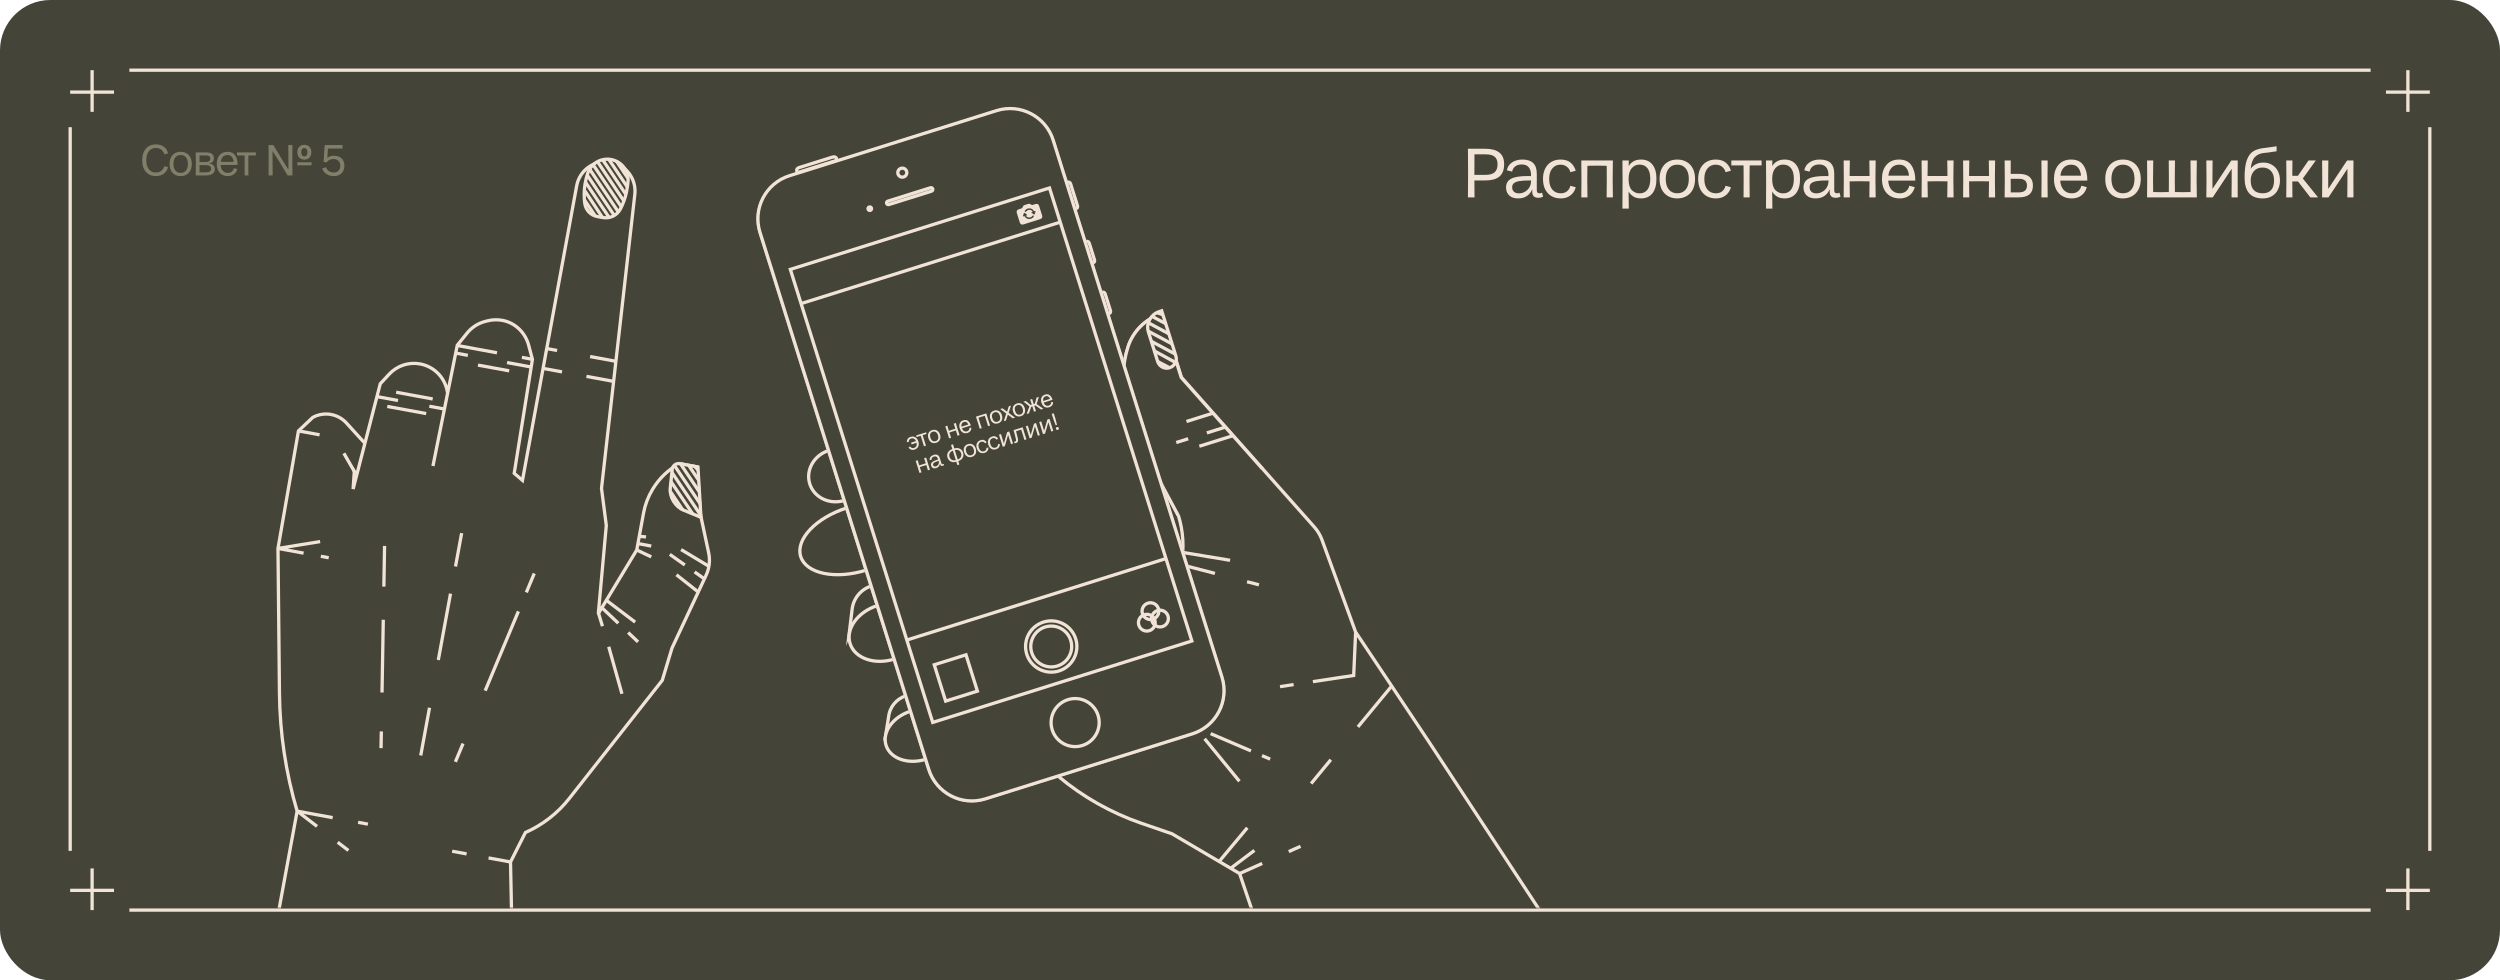 <?xml version="1.0" encoding="UTF-8"?> <svg xmlns="http://www.w3.org/2000/svg" width="1140" height="447" viewBox="0 0 1140 447" fill="none"><rect width="1140" height="447" rx="23" fill="#444438"></rect><path d="M669.443 78.896L669.379 67.824H677.219C680.077 67.824 682.232 68.4 683.683 69.552C685.155 70.683 685.891 72.464 685.891 74.896C685.891 77.435 685.176 79.301 683.747 80.496C682.317 81.691 680.141 82.288 677.219 82.288H672.323L672.387 90H669.379L669.443 78.896ZM677.539 79.728C679.331 79.728 680.664 79.344 681.539 78.576C682.435 77.787 682.883 76.56 682.883 74.896C682.883 73.339 682.445 72.197 681.571 71.472C680.717 70.747 679.373 70.384 677.539 70.384H672.355L672.323 79.728H677.539ZM692.263 90.48C690.514 90.48 689.159 90.032 688.199 89.136C687.239 88.219 686.759 87.003 686.759 85.488C686.759 83.675 687.516 82.352 689.031 81.52C690.567 80.688 693.095 80.272 696.615 80.272H698.151V79.824C698.151 78.245 697.788 77.051 697.063 76.24C696.359 75.408 695.324 74.992 693.959 74.992C692.679 74.992 691.666 75.291 690.919 75.888C690.194 76.464 689.735 77.253 689.543 78.256L687.111 77.648C687.431 76.112 688.22 74.917 689.479 74.064C690.759 73.189 692.338 72.752 694.215 72.752C696.412 72.752 698.055 73.285 699.143 74.352C700.231 75.397 700.775 77.019 700.775 79.216V86.672C700.775 87.163 700.871 87.536 701.063 87.792C701.255 88.027 701.564 88.144 701.991 88.144C702.268 88.144 702.482 88.123 702.631 88.08C702.802 88.016 702.983 87.941 703.175 87.856L703.655 89.648C703.058 90.011 702.322 90.192 701.447 90.192C700.572 90.192 699.89 89.968 699.399 89.52C698.93 89.072 698.695 88.347 698.695 87.344C698.695 87.003 698.716 86.683 698.759 86.384H698.695C698.14 87.664 697.319 88.667 696.231 89.392C695.143 90.117 693.82 90.48 692.263 90.48ZM689.543 85.424C689.543 86.277 689.82 86.949 690.375 87.44C690.93 87.931 691.687 88.176 692.647 88.176C693.586 88.176 694.471 87.941 695.303 87.472C696.156 87.003 696.839 86.352 697.351 85.52C697.884 84.667 698.151 83.696 698.151 82.608V82.288H697.319C695.463 82.288 693.97 82.384 692.839 82.576C691.73 82.768 690.898 83.088 690.343 83.536C689.81 83.984 689.543 84.613 689.543 85.424ZM711.664 90.48C710.043 90.48 708.624 90.117 707.408 89.392C706.192 88.667 705.254 87.643 704.592 86.32C703.931 84.976 703.6 83.408 703.6 81.616C703.6 79.824 703.92 78.267 704.56 76.944C705.222 75.6 706.16 74.565 707.376 73.84C708.592 73.115 710.011 72.752 711.632 72.752C713.616 72.752 715.174 73.253 716.304 74.256C717.435 75.259 718.171 76.464 718.512 77.872L716.08 78.512C715.846 77.509 715.323 76.688 714.512 76.048C713.723 75.408 712.742 75.088 711.568 75.088C710.011 75.088 708.763 75.675 707.824 76.848C706.886 78 706.416 79.589 706.416 81.616C706.416 83.643 706.886 85.243 707.824 86.416C708.784 87.568 710.064 88.144 711.664 88.144C712.859 88.144 713.83 87.835 714.576 87.216C715.344 86.576 715.846 85.744 716.08 84.72L718.512 85.36C718.342 86.213 717.968 87.035 717.392 87.824C716.838 88.592 716.07 89.232 715.088 89.744C714.128 90.235 712.987 90.48 711.664 90.48ZM732.69 81.584L732.658 75.6L728.338 75.536L723.858 75.6L723.794 81.584L723.89 90H721.074L721.138 81.584L721.074 73.168H735.474L735.378 81.584L735.474 90H732.626L732.69 81.584ZM739.889 82.832L739.825 73.168H742.737L742.673 75.664H742.737C743.142 74.896 743.814 74.224 744.753 73.648C745.713 73.051 746.886 72.752 748.273 72.752C750.534 72.752 752.273 73.509 753.489 75.024C754.726 76.539 755.345 78.715 755.345 81.552C755.345 84.411 754.726 86.619 753.489 88.176C752.273 89.712 750.534 90.48 748.273 90.48C746.886 90.48 745.723 90.181 744.785 89.584C743.867 88.965 743.174 88.251 742.705 87.44H742.641L742.737 95.12H739.825L739.889 82.832ZM742.641 81.616C742.641 84.005 743.131 85.701 744.113 86.704C745.115 87.685 746.278 88.176 747.601 88.176C749.179 88.176 750.395 87.611 751.249 86.48C752.102 85.328 752.529 83.685 752.529 81.552C752.529 79.44 752.102 77.829 751.249 76.72C750.395 75.611 749.179 75.056 747.601 75.056C746.193 75.056 745.009 75.611 744.049 76.72C743.11 77.829 742.641 79.461 742.641 81.616ZM764.824 90.48C763.182 90.48 761.752 90.117 760.536 89.392C759.32 88.667 758.382 87.643 757.72 86.32C757.08 84.976 756.76 83.397 756.76 81.584C756.76 79.792 757.08 78.235 757.72 76.912C758.382 75.568 759.32 74.544 760.536 73.84C761.752 73.115 763.182 72.752 764.824 72.752C766.467 72.752 767.896 73.115 769.112 73.84C770.35 74.544 771.299 75.568 771.96 76.912C772.622 78.235 772.952 79.792 772.952 81.584C772.952 83.397 772.622 84.976 771.96 86.32C771.299 87.643 770.35 88.667 769.112 89.392C767.896 90.117 766.467 90.48 764.824 90.48ZM759.576 81.584C759.576 83.653 760.046 85.264 760.984 86.416C761.923 87.568 763.203 88.144 764.824 88.144C766.467 88.144 767.758 87.568 768.696 86.416C769.635 85.264 770.104 83.653 770.104 81.584C770.104 79.536 769.635 77.947 768.696 76.816C767.758 75.664 766.467 75.088 764.824 75.088C763.203 75.088 761.923 75.664 760.984 76.816C760.046 77.968 759.576 79.557 759.576 81.584ZM782.419 90.48C780.798 90.48 779.379 90.117 778.163 89.392C776.947 88.667 776.009 87.643 775.347 86.32C774.686 84.976 774.355 83.408 774.355 81.616C774.355 79.824 774.675 78.267 775.315 76.944C775.977 75.6 776.915 74.565 778.131 73.84C779.347 73.115 780.766 72.752 782.387 72.752C784.371 72.752 785.929 73.253 787.059 74.256C788.19 75.259 788.926 76.464 789.267 77.872L786.835 78.512C786.601 77.509 786.078 76.688 785.267 76.048C784.478 75.408 783.497 75.088 782.323 75.088C780.766 75.088 779.518 75.675 778.579 76.848C777.641 78 777.171 79.589 777.171 81.616C777.171 83.643 777.641 85.243 778.579 86.416C779.539 87.568 780.819 88.144 782.419 88.144C783.614 88.144 784.585 87.835 785.331 87.216C786.099 86.576 786.601 85.744 786.835 84.72L789.267 85.36C789.097 86.213 788.723 87.035 788.147 87.824C787.593 88.592 786.825 89.232 785.843 89.744C784.883 90.235 783.742 90.48 782.419 90.48ZM795.093 81.584L795.061 75.408H789.493V73.168H803.285V75.408H797.845L797.781 81.584L797.845 90H795.061L795.093 81.584ZM805.362 82.832L805.298 73.168H808.21L808.146 75.664H808.21C808.616 74.896 809.288 74.224 810.226 73.648C811.186 73.051 812.36 72.752 813.746 72.752C816.008 72.752 817.746 73.509 818.962 75.024C820.2 76.539 820.818 78.715 820.818 81.552C820.818 84.411 820.2 86.619 818.962 88.176C817.746 89.712 816.008 90.48 813.746 90.48C812.36 90.48 811.197 90.181 810.258 89.584C809.341 88.965 808.648 88.251 808.178 87.44H808.114L808.21 95.12H805.298L805.362 82.832ZM808.114 81.616C808.114 84.005 808.605 85.701 809.586 86.704C810.589 87.685 811.752 88.176 813.074 88.176C814.653 88.176 815.869 87.611 816.722 86.48C817.576 85.328 818.002 83.685 818.002 81.552C818.002 79.44 817.576 77.829 816.722 76.72C815.869 75.611 814.653 75.056 813.074 75.056C811.666 75.056 810.482 75.611 809.522 76.72C808.584 77.829 808.114 79.461 808.114 81.616ZM827.898 90.48C826.149 90.48 824.794 90.032 823.834 89.136C822.874 88.219 822.394 87.003 822.394 85.488C822.394 83.675 823.151 82.352 824.666 81.52C826.202 80.688 828.73 80.272 832.25 80.272H833.786V79.824C833.786 78.245 833.423 77.051 832.698 76.24C831.994 75.408 830.959 74.992 829.594 74.992C828.314 74.992 827.301 75.291 826.554 75.888C825.829 76.464 825.37 77.253 825.178 78.256L822.746 77.648C823.066 76.112 823.855 74.917 825.114 74.064C826.394 73.189 827.973 72.752 829.85 72.752C832.047 72.752 833.69 73.285 834.778 74.352C835.866 75.397 836.41 77.019 836.41 79.216V86.672C836.41 87.163 836.506 87.536 836.698 87.792C836.89 88.027 837.199 88.144 837.626 88.144C837.903 88.144 838.117 88.123 838.266 88.08C838.437 88.016 838.618 87.941 838.81 87.856L839.29 89.648C838.693 90.011 837.957 90.192 837.082 90.192C836.207 90.192 835.525 89.968 835.034 89.52C834.565 89.072 834.33 88.347 834.33 87.344C834.33 87.003 834.351 86.683 834.394 86.384H834.33C833.775 87.664 832.954 88.667 831.866 89.392C830.778 90.117 829.455 90.48 827.898 90.48ZM825.178 85.424C825.178 86.277 825.455 86.949 826.01 87.44C826.565 87.931 827.322 88.176 828.282 88.176C829.221 88.176 830.106 87.941 830.938 87.472C831.791 87.003 832.474 86.352 832.986 85.52C833.519 84.667 833.786 83.696 833.786 82.608V82.288H832.954C831.098 82.288 829.605 82.384 828.474 82.576C827.365 82.768 826.533 83.088 825.978 83.536C825.445 83.984 825.178 84.613 825.178 85.424ZM852.515 82.704L847.971 82.64L843.427 82.704L843.523 90H840.707L840.771 81.584L840.707 73.168H843.523L843.427 80.24L847.971 80.272L852.515 80.24L852.419 73.168H855.299L855.203 81.584L855.299 90H852.419L852.515 82.704ZM866.27 90.48C864.627 90.48 863.187 90.117 861.95 89.392C860.734 88.667 859.795 87.643 859.134 86.32C858.494 84.976 858.174 83.408 858.174 81.616C858.174 78.885 858.867 76.731 860.254 75.152C861.641 73.552 863.561 72.752 866.014 72.752C868.638 72.752 870.526 73.669 871.678 75.504C872.851 77.317 873.417 79.6 873.374 82.352H861.022C861.129 84.144 861.651 85.563 862.59 86.608C863.529 87.632 864.755 88.144 866.27 88.144C867.443 88.144 868.403 87.835 869.15 87.216C869.918 86.576 870.419 85.733 870.654 84.688L873.118 85.328C872.926 86.203 872.542 87.035 871.966 87.824C871.411 88.592 870.643 89.232 869.662 89.744C868.702 90.235 867.571 90.48 866.27 90.48ZM870.494 80.112C870.387 78.597 869.95 77.381 869.182 76.464C868.435 75.547 867.39 75.088 866.046 75.088C864.681 75.088 863.561 75.515 862.686 76.368C861.833 77.2 861.299 78.448 861.086 80.112H870.494ZM888.049 82.704L883.505 82.64L878.961 82.704L879.057 90H876.241L876.305 81.584L876.241 73.168H879.057L878.961 80.24L883.505 80.272L888.049 80.24L887.953 73.168H890.833L890.737 81.584L890.833 90H887.953L888.049 82.704ZM906.988 82.704L902.444 82.64L897.9 82.704L897.996 90H895.18L895.244 81.584L895.18 73.168H897.996L897.9 80.24L902.444 80.272L906.988 80.24L906.892 73.168H909.772L909.676 81.584L909.772 90H906.892L906.988 82.704ZM914.182 81.584L914.118 73.168H916.902L916.87 79.28H920.582C924.87 79.28 927.014 81.061 927.014 84.624C927.014 88.208 924.87 90 920.582 90H914.118L914.182 81.584ZM916.902 87.728H920.582C923.057 87.728 924.294 86.693 924.294 84.624C924.294 82.555 923.057 81.52 920.582 81.52H916.87L916.902 87.728ZM930.95 81.584L930.886 73.168H933.734L933.67 81.584L933.734 90H930.886L930.95 81.584ZM944.712 90.48C943.07 90.48 941.63 90.117 940.392 89.392C939.176 88.667 938.238 87.643 937.576 86.32C936.936 84.976 936.616 83.408 936.616 81.616C936.616 78.885 937.31 76.731 938.696 75.152C940.083 73.552 942.003 72.752 944.456 72.752C947.08 72.752 948.968 73.669 950.12 75.504C951.294 77.317 951.859 79.6 951.816 82.352H939.464C939.571 84.144 940.094 85.563 941.032 86.608C941.971 87.632 943.198 88.144 944.712 88.144C945.886 88.144 946.846 87.835 947.592 87.216C948.36 86.576 948.862 85.733 949.096 84.688L951.56 85.328C951.368 86.203 950.984 87.035 950.408 87.824C949.854 88.592 949.086 89.232 948.104 89.744C947.144 90.235 946.014 90.48 944.712 90.48ZM948.936 80.112C948.83 78.597 948.392 77.381 947.624 76.464C946.878 75.547 945.832 75.088 944.488 75.088C943.123 75.088 942.003 75.515 941.128 76.368C940.275 77.2 939.742 78.448 939.528 80.112H948.936ZM968.058 90.48C966.415 90.48 964.986 90.117 963.77 89.392C962.554 88.667 961.615 87.643 960.954 86.32C960.314 84.976 959.994 83.397 959.994 81.584C959.994 79.792 960.314 78.235 960.954 76.912C961.615 75.568 962.554 74.544 963.77 73.84C964.986 73.115 966.415 72.752 968.058 72.752C969.701 72.752 971.13 73.115 972.346 73.84C973.583 74.544 974.533 75.568 975.194 76.912C975.855 78.235 976.186 79.792 976.186 81.584C976.186 83.397 975.855 84.976 975.194 86.32C974.533 87.643 973.583 88.667 972.346 89.392C971.13 90.117 969.701 90.48 968.058 90.48ZM962.81 81.584C962.81 83.653 963.279 85.264 964.218 86.416C965.157 87.568 966.437 88.144 968.058 88.144C969.701 88.144 970.991 87.568 971.93 86.416C972.869 85.264 973.338 83.653 973.338 81.584C973.338 79.536 972.869 77.947 971.93 76.816C970.991 75.664 969.701 75.088 968.058 75.088C966.437 75.088 965.157 75.664 964.218 76.816C963.279 77.968 962.81 79.557 962.81 81.584ZM979.125 81.584L979.061 73.168H981.877L981.781 81.584L981.845 87.568L985.429 87.632L988.981 87.568L989.013 81.584L988.949 73.168H991.797L991.701 81.584L991.765 87.568L995.349 87.632L998.901 87.568L998.933 81.584L998.869 73.168H1001.75L1001.65 81.584L1001.75 90H979.061L979.125 81.584ZM1006.16 81.584L1006.09 73.168H1008.94L1008.88 80.656V86.064H1008.94L1017.49 73.168H1020.4L1020.37 81.584L1020.4 90H1017.58L1017.65 82.512V77.104H1017.55L1009.01 90H1006.09L1006.16 81.584ZM1031.79 90.48C1026.29 90.48 1023.53 87.323 1023.53 81.008C1023.53 77.595 1023.87 74.949 1024.53 73.072C1025.21 71.173 1026.16 69.84 1027.37 69.072C1028.59 68.283 1030.16 67.771 1032.08 67.536L1033.87 67.312C1035.96 67.056 1037.38 66.853 1038.13 66.704V68.976C1036.21 69.296 1034.84 69.499 1034.03 69.584L1032.43 69.744C1030.66 69.915 1029.26 70.533 1028.24 71.6C1027.21 72.645 1026.57 74.427 1026.32 76.944C1026.94 76.048 1027.74 75.355 1028.72 74.864C1029.72 74.373 1030.85 74.128 1032.11 74.128C1033.54 74.128 1034.82 74.459 1035.95 75.12C1037.1 75.76 1038.01 76.699 1038.67 77.936C1039.33 79.152 1039.66 80.592 1039.66 82.256C1039.66 83.856 1039.34 85.285 1038.7 86.544C1038.08 87.781 1037.18 88.752 1035.98 89.456C1034.81 90.139 1033.41 90.48 1031.79 90.48ZM1026.32 82.256C1026.32 84.197 1026.79 85.669 1027.73 86.672C1028.67 87.653 1030.03 88.144 1031.82 88.144C1033.42 88.144 1034.68 87.664 1035.6 86.704C1036.52 85.723 1036.97 84.24 1036.97 82.256C1036.97 80.379 1036.49 78.939 1035.53 77.936C1034.6 76.912 1033.32 76.4 1031.69 76.4C1030.03 76.4 1028.72 76.955 1027.76 78.064C1026.8 79.173 1026.32 80.571 1026.32 82.256ZM1042.6 81.456L1042.53 73.168H1045.35L1045.29 80.176H1047.85L1052.68 73.168H1056.01L1050.09 81.392L1057.03 90H1053.51L1047.88 82.736H1045.29L1045.35 90H1042.53L1042.6 81.456ZM1058.94 81.584L1058.88 73.168H1061.73L1061.66 80.656V86.064H1061.73L1070.27 73.168H1073.18L1073.15 81.584L1073.18 90H1070.37L1070.43 82.512V77.104H1070.33L1061.79 90H1058.88L1058.94 81.584Z" fill="#F1E4D6"></path><path d="M71.06 80.3C69.793 80.3 68.693 80.007 67.76 79.42C66.827 78.833 66.107 78 65.6 76.92C65.093 75.827 64.84 74.547 64.84 73.08C64.84 71.613 65.093 70.333 65.6 69.24C66.107 68.147 66.827 67.307 67.76 66.72C68.693 66.133 69.793 65.84 71.06 65.84C72.58 65.84 73.82 66.213 74.78 66.96C75.74 67.693 76.367 68.687 76.66 69.94L74.96 70.4C74.733 69.573 74.287 68.88 73.62 68.32C72.967 67.76 72.113 67.48 71.06 67.48C70.18 67.48 69.413 67.707 68.76 68.16C68.107 68.6 67.6 69.247 67.24 70.1C66.893 70.94 66.72 71.933 66.72 73.08C66.72 74.227 66.893 75.22 67.24 76.06C67.6 76.9 68.107 77.547 68.76 78C69.427 78.44 70.2 78.66 71.08 78.66C72.133 78.66 72.987 78.38 73.64 77.82C74.293 77.26 74.733 76.567 74.96 75.74L76.66 76.2C76.313 77.453 75.66 78.453 74.7 79.2C73.753 79.933 72.54 80.3 71.06 80.3ZM82.381 80.3C81.354 80.3 80.461 80.073 79.701 79.62C78.941 79.167 78.354 78.527 77.941 77.7C77.541 76.86 77.341 75.873 77.341 74.74C77.341 73.62 77.541 72.647 77.941 71.82C78.354 70.98 78.941 70.34 79.701 69.9C80.461 69.447 81.354 69.22 82.381 69.22C83.407 69.22 84.301 69.447 85.061 69.9C85.834 70.34 86.427 70.98 86.841 71.82C87.254 72.647 87.461 73.62 87.461 74.74C87.461 75.873 87.254 76.86 86.841 77.7C86.427 78.527 85.834 79.167 85.061 79.62C84.301 80.073 83.407 80.3 82.381 80.3ZM79.101 74.74C79.101 76.033 79.394 77.04 79.981 77.76C80.567 78.48 81.367 78.84 82.381 78.84C83.407 78.84 84.214 78.48 84.801 77.76C85.387 77.04 85.681 76.033 85.681 74.74C85.681 73.46 85.387 72.467 84.801 71.76C84.214 71.04 83.407 70.68 82.381 70.68C81.367 70.68 80.567 71.04 79.981 71.76C79.394 72.48 79.101 73.473 79.101 74.74ZM89.298 74.74L89.258 69.48H93.898C95.111 69.48 96.018 69.7 96.618 70.14C97.231 70.567 97.538 71.267 97.538 72.24C97.538 72.84 97.358 73.34 96.998 73.74C96.638 74.14 96.118 74.407 95.438 74.54V74.6C96.264 74.693 96.891 74.953 97.318 75.38C97.744 75.793 97.958 76.373 97.958 77.12C97.958 78.08 97.598 78.8 96.878 79.28C96.158 79.76 95.151 80 93.858 80H89.258L89.298 74.74ZM90.998 78.58H93.838C94.678 78.58 95.291 78.447 95.678 78.18C96.064 77.9 96.258 77.487 96.258 76.94C96.258 75.847 95.458 75.3 93.858 75.3H90.978L90.998 78.58ZM93.498 73.9C94.364 73.9 94.978 73.773 95.338 73.52C95.698 73.253 95.878 72.86 95.878 72.34C95.878 71.833 95.718 71.467 95.398 71.24C95.078 71 94.544 70.88 93.798 70.88H90.998L90.978 73.9H93.498ZM103.906 80.3C102.88 80.3 101.98 80.073 101.206 79.62C100.446 79.167 99.86 78.527 99.446 77.7C99.046 76.86 98.846 75.88 98.846 74.76C98.846 73.053 99.28 71.707 100.146 70.72C101.013 69.72 102.213 69.22 103.746 69.22C105.386 69.22 106.566 69.793 107.286 70.94C108.02 72.073 108.373 73.5 108.346 75.22H100.626C100.693 76.34 101.02 77.227 101.606 77.88C102.193 78.52 102.96 78.84 103.906 78.84C104.64 78.84 105.24 78.647 105.706 78.26C106.186 77.86 106.5 77.333 106.646 76.68L108.186 77.08C108.066 77.627 107.826 78.147 107.466 78.64C107.12 79.12 106.64 79.52 106.026 79.84C105.426 80.147 104.72 80.3 103.906 80.3ZM106.546 73.82C106.48 72.873 106.206 72.113 105.726 71.54C105.26 70.967 104.606 70.68 103.766 70.68C102.913 70.68 102.213 70.947 101.666 71.48C101.133 72 100.8 72.78 100.666 73.82H106.546ZM111.553 74.74L111.533 70.88H108.053V69.48H116.673V70.88H113.273L113.233 74.74L113.273 80H111.533L111.553 74.74ZM122.502 73.08L122.462 66.14H124.662L128.722 72.9L131.462 77.2H131.522V72.62L131.462 66.14H133.342L133.302 73.06L133.342 80H131.142L127.542 74L124.342 68.94H124.282V73.52L124.342 80H122.462L122.502 73.08ZM138.782 72.78C137.822 72.78 137.048 72.48 136.462 71.88C135.875 71.267 135.582 70.44 135.582 69.4C135.582 68.373 135.875 67.56 136.462 66.96C137.048 66.347 137.822 66.04 138.782 66.04C139.742 66.04 140.515 66.347 141.102 66.96C141.688 67.56 141.982 68.373 141.982 69.4C141.982 70.44 141.688 71.267 141.102 71.88C140.515 72.48 139.742 72.78 138.782 72.78ZM135.602 73.98H142.062V75.38H135.602V73.98ZM137.382 69.4C137.382 70.013 137.502 70.487 137.742 70.82C137.995 71.153 138.342 71.32 138.782 71.32C139.222 71.32 139.568 71.153 139.822 70.82C140.075 70.473 140.202 70 140.202 69.4C140.202 68.8 140.075 68.333 139.822 68C139.568 67.667 139.222 67.5 138.782 67.5C138.342 67.5 137.995 67.667 137.742 68C137.502 68.32 137.382 68.787 137.382 69.4ZM152.189 80.3C151.282 80.3 150.462 80.147 149.729 79.84C148.996 79.52 148.389 79.093 147.909 78.56C147.442 78.027 147.122 77.427 146.949 76.76L148.689 76.28C148.956 77.04 149.389 77.627 149.989 78.04C150.589 78.453 151.316 78.66 152.169 78.66C153.102 78.66 153.836 78.387 154.369 77.84C154.902 77.28 155.169 76.533 155.169 75.6C155.169 74.653 154.902 73.907 154.369 73.36C153.849 72.8 153.082 72.52 152.069 72.52C151.469 72.52 150.889 72.64 150.329 72.88C149.769 73.12 149.309 73.5 148.949 74.02L147.549 73.86L148.069 66.14H156.209V67.74H149.529L149.269 71.98C150.042 71.34 151.042 71.02 152.269 71.02C153.776 71.02 154.949 71.427 155.789 72.24C156.629 73.053 157.049 74.167 157.049 75.58C157.049 76.513 156.849 77.34 156.449 78.06C156.062 78.767 155.502 79.32 154.769 79.72C154.036 80.107 153.176 80.3 152.189 80.3Z" fill="#7F7F6A"></path><path d="M59 32L1081 32" stroke="#F1E4D6" stroke-width="1.5"></path><path d="M59 415L1081 415" stroke="#F1E4D6" stroke-width="1.5"></path><path d="M32 58L32 388" stroke="#F1E4D6" stroke-width="1.5"></path><path d="M1108 58V388" stroke="#F1E4D6" stroke-width="1.5"></path><path d="M32 42L52 42" stroke="#F1E4D6" stroke-width="1.5"></path><path d="M42 32V51" stroke="#F1E4D6" stroke-width="1.5"></path><path d="M32 406H52" stroke="#F1E4D6" stroke-width="1.5"></path><path d="M42 396V415" stroke="#F1E4D6" stroke-width="1.5"></path><path d="M1088 42L1108 42" stroke="#F1E4D6" stroke-width="1.5"></path><path d="M1098 32V51" stroke="#F1E4D6" stroke-width="1.5"></path><path d="M1088 406H1108" stroke="#F1E4D6" stroke-width="1.5"></path><path d="M1098 396V415" stroke="#F1E4D6" stroke-width="1.5"></path><mask id="mask0_632_2069" style="mask-type:alpha" maskUnits="userSpaceOnUse" x="33" y="33" width="1074" height="381"><rect x="33" y="33" width="1074" height="381" fill="#D9D9D9"></rect></mask><g mask="url(#mask0_632_2069)"><path d="M282.095 112.444L286.923 113.333" stroke="#F1E4D6" stroke-width="1.5" stroke-miterlimit="10"></path><path d="M258.656 108.131L274.519 111.05" stroke="#F1E4D6" stroke-width="1.5" stroke-miterlimit="10"></path><path d="M279.26 120.114L285.779 121.313" stroke="#F1E4D6" stroke-width="1.5" stroke-miterlimit="10"></path><path d="M257.198 116.054L266.604 117.785" stroke="#F1E4D6" stroke-width="1.5" stroke-miterlimit="10"></path><path d="M264.855 112.792L280.515 115.674" stroke="#F1E4D6" stroke-width="1.5" stroke-miterlimit="10"></path><path d="M275.785 160.301L281.142 161.287" stroke="#F1E4D6" stroke-width="1.5" stroke-miterlimit="10"></path><path d="M250.113 155.578L263.916 158.118" stroke="#F1E4D6" stroke-width="1.5" stroke-miterlimit="10"></path><path d="M254.102 164.503L270.96 167.605" stroke="#F1E4D6" stroke-width="1.5" stroke-miterlimit="10"></path><path d="M162.673 216.579L161.556 214.951L161.016 223.007L173.394 175.009L177.475 170.615C181.062 166.756 186.371 164.995 191.554 165.949C197.795 167.097 202.699 171.951 203.898 178.179L204.114 179.311L197.422 212.512L208.521 157.431L212.965 151.925C215.098 149.285 218.028 147.396 221.318 146.557L222.284 146.311C224.489 145.747 226.797 145.668 229.038 146.081C229.281 146.126 229.525 146.17 229.766 146.229C235.318 147.524 239.604 151.941 241.073 157.442L242.788 163.88L234.481 215.825L238.248 219.04L262.966 84.71C264.305 77.433 271.298 72.62 278.582 73.96C285.483 75.23 290.245 81.603 289.487 88.577L274.282 222.682L276.474 239.618L272.852 279.549C272.84 279.612 272.93 279.635 272.961 279.584L290.355 250.802L293.464 233.907C294.161 230.119 295.542 226.486 297.544 223.19L297.719 222.899C300.661 218.051 304.853 214.073 309.856 211.394L317.85 212.865L319.383 234.473L323.146 252.058C323.889 255.522 323.478 259.125 321.976 262.326L306.418 295.548L302.001 310.213L259.589 364.094C254.294 370.823 247.428 376.163 239.589 379.635L232.794 393.071L237.389 617.755L94.621 591.484L135.493 369.878C130.333 352.46 127.619 334.414 127.436 316.252L126.759 250.079L136.095 196.492L142.638 190.331C145.172 188.95 148.107 188.477 150.953 189.001C153.666 189.5 156.146 190.876 158 192.92L166.459 202.223" fill="#444438"></path><path d="M162.673 216.579L161.556 214.951L161.016 223.007L173.394 175.009L177.475 170.615C181.062 166.756 186.371 164.995 191.554 165.949C197.795 167.097 202.699 171.951 203.898 178.179L204.114 179.311L197.422 212.512L208.521 157.431L212.965 151.925C215.098 149.285 218.028 147.396 221.318 146.557L222.284 146.311C224.489 145.747 226.797 145.668 229.038 146.081C229.281 146.126 229.525 146.17 229.766 146.229C235.318 147.524 239.604 151.941 241.073 157.442L242.788 163.88L234.481 215.825L238.248 219.04L262.966 84.71C264.305 77.433 271.298 72.62 278.582 73.96C285.483 75.23 290.245 81.603 289.487 88.577L274.282 222.682L276.474 239.618L272.852 279.549C272.84 279.612 272.93 279.635 272.961 279.584L290.355 250.802L293.464 233.907C294.161 230.119 295.542 226.486 297.544 223.19L297.719 222.899C300.661 218.051 304.853 214.073 309.856 211.394L317.85 212.865L319.383 234.473L323.146 252.058C323.889 255.522 323.478 259.125 321.976 262.326L306.418 295.548L302.001 310.213L259.589 364.094C254.294 370.823 247.428 376.163 239.589 379.635L232.794 393.071L237.389 617.755L94.621 591.484L135.493 369.878C130.333 352.46 127.619 334.414 127.436 316.252L126.759 250.079L136.095 196.492L142.638 190.331C145.172 188.95 148.107 188.477 150.953 189.001C153.666 189.5 156.146 190.876 158 192.92L166.459 202.223" stroke="#F1E4D6" stroke-width="1.5" stroke-miterlimit="10"></path><path d="M267.434 171.634L279.7 173.891" stroke="#F1E4D6" stroke-width="1.5" stroke-miterlimit="10"></path><path d="M247.822 168.025L256.289 169.583" stroke="#F1E4D6" stroke-width="1.5" stroke-miterlimit="10"></path><path d="M269.098 162.592L280.856 164.755" stroke="#F1E4D6" stroke-width="1.5" stroke-miterlimit="10"></path><path d="M249.486 158.983L254.036 159.82" stroke="#F1E4D6" stroke-width="1.5" stroke-miterlimit="10"></path><path d="M237.979 162.965L242.793 163.851" stroke="#F1E4D6" stroke-width="1.5" stroke-miterlimit="10"></path><path d="M319.627 235.882L311.615 232.597C307.917 231.076 305.225 226.592 305.639 222.623L306.534 214.007C306.632 213.084 307.166 212.256 307.971 211.786C308.575 211.437 309.289 211.31 309.978 211.437L318.264 212.961L319.627 235.882Z" fill="#444438" stroke="#F1E4D6" stroke-width="1.5" stroke-miterlimit="10"></path><path d="M305.617 223.991L311.352 232.541" stroke="#F1E4D6" stroke-width="1.5" stroke-miterlimit="10"></path><path d="M305.922 219.563L315.836 234.286" stroke="#F1E4D6" stroke-width="1.5" stroke-miterlimit="10"></path><path d="M306.391 215.411L319.577 235.06" stroke="#F1E4D6" stroke-width="1.5" stroke-miterlimit="10"></path><path d="M307.472 212.153L319.265 229.722" stroke="#F1E4D6" stroke-width="1.5" stroke-miterlimit="10"></path><path d="M310.291 211.494L318.974 224.423" stroke="#F1E4D6" stroke-width="1.5" stroke-miterlimit="10"></path><path d="M314.02 212.18L318.627 219.042" stroke="#F1E4D6" stroke-width="1.5" stroke-miterlimit="10"></path><path d="M316.782 212.688L318.353 214.393" stroke="#F1E4D6" stroke-width="1.5" stroke-miterlimit="10"></path><path d="M278.362 72.691C283.206 73.417 286.749 77.733 286.387 82.632C286.27 84.169 286.044 85.823 285.669 87.587C285.027 90.609 284.003 93.165 282.933 95.224C281.394 98.196 278.245 99.83 274.718 99.18L272.297 98.735C269.347 98.192 267.04 95.756 266.638 92.628C266.328 90.243 266.244 87.339 266.746 84.105C267.045 82.205 267.498 80.485 268.019 78.943C269.496 74.63 273.855 72.012 278.355 72.689L278.362 72.691Z" fill="#444438" stroke="#F1E4D6" stroke-width="1.5" stroke-miterlimit="10"></path><path d="M266.483 91.083L271.466 98.517" stroke="#F1E4D6" stroke-width="1.5" stroke-miterlimit="10"></path><path d="M266.46 86.674L274.719 99.173" stroke="#F1E4D6" stroke-width="1.5" stroke-miterlimit="10"></path><path d="M266.94 83.012L277.583 98.895" stroke="#F1E4D6" stroke-width="1.5" stroke-miterlimit="10"></path><path d="M267.657 79.702L279.92 97.996" stroke="#F1E4D6" stroke-width="1.5" stroke-miterlimit="10"></path><path d="M269.013 77.336L281.962 96.669" stroke="#F1E4D6" stroke-width="1.5" stroke-miterlimit="10"></path><path d="M270.48 75.148L283.357 94.368" stroke="#F1E4D6" stroke-width="1.5" stroke-miterlimit="10"></path><path d="M272.461 73.724L284.492 91.68" stroke="#F1E4D6" stroke-width="1.5" stroke-miterlimit="10"></path><path d="M274.797 72.832L285.412 88.674" stroke="#F1E4D6" stroke-width="1.5" stroke-miterlimit="10"></path><path d="M277.529 72.53L286.044 85.241" stroke="#F1E4D6" stroke-width="1.5" stroke-miterlimit="10"></path><path d="M281.044 73.399L286.287 81.219" stroke="#F1E4D6" stroke-width="1.5" stroke-miterlimit="10"></path><path d="M208.501 157.542L226.624 160.876" stroke="#F1E4D6" stroke-width="1.5" stroke-miterlimit="10"></path><path d="M231.207 165.327L242.213 167.352" stroke="#F1E4D6" stroke-width="1.5" stroke-miterlimit="10"></path><path d="M207.859 161.03L213.341 162.039" stroke="#F1E4D6" stroke-width="1.5" stroke-miterlimit="10"></path><path d="M217.953 166.488L232.194 169.108" stroke="#F1E4D6" stroke-width="1.5" stroke-miterlimit="10"></path><path d="M180.647 178.865L197.316 181.933" stroke="#F1E4D6" stroke-width="1.5" stroke-miterlimit="10"></path><path d="M195.784 185.258L202.664 186.524" stroke="#F1E4D6" stroke-width="1.5" stroke-miterlimit="10"></path><path d="M171.809 180.846L181.486 182.626" stroke="#F1E4D6" stroke-width="1.5" stroke-miterlimit="10"></path><path d="M176.594 185.333L194.335 188.597" stroke="#F1E4D6" stroke-width="1.5" stroke-miterlimit="10"></path><path d="M310.574 250.606L323.267 258.237" stroke="#F1E4D6" stroke-width="1.5" stroke-miterlimit="10"></path><path d="M291.504 244.56L294.595 244.841" stroke="#F1E4D6" stroke-width="1.5" stroke-miterlimit="10"></path><path d="M308.46 262.094L318.406 269.96" stroke="#F1E4D6" stroke-width="1.5" stroke-miterlimit="10"></path><path d="M290.355 250.801L296.985 253.939" stroke="#F1E4D6" stroke-width="1.5" stroke-miterlimit="10"></path><path d="M316.74 260.801L321.214 263.966" stroke="#F1E4D6" stroke-width="1.5" stroke-miterlimit="10"></path><path d="M305.438 252.8L312.273 257.636" stroke="#F1E4D6" stroke-width="1.5" stroke-miterlimit="10"></path><path d="M290.894 247.875L296.967 248.993" stroke="#F1E4D6" stroke-width="1.5" stroke-miterlimit="10"></path><path d="M276.498 273.73L289.627 283.684" stroke="#F1E4D6" stroke-width="1.5" stroke-miterlimit="10"></path><path d="M286.442 288.443L290.94 292.691" stroke="#F1E4D6" stroke-width="1.5" stroke-miterlimit="10"></path><path d="M274.45 277.119L281.945 284.196" stroke="#F1E4D6" stroke-width="1.5" stroke-miterlimit="10"></path><path d="M277.582 294.926L283.611 316.377" stroke="#F1E4D6" stroke-width="1.5" stroke-miterlimit="10"></path><path d="M272.885 279.525L274.719 285.546" stroke="#F1E4D6" stroke-width="1.5" stroke-miterlimit="10"></path><path d="M153.987 384.058L158.865 387.801" stroke="#F1E4D6" stroke-width="1.5" stroke-miterlimit="10"></path><path d="M151.69 372.85L135.64 369.897C135.64 369.897 135.589 369.938 135.615 369.957L144.571 376.829" stroke="#F1E4D6" stroke-width="1.5" stroke-miterlimit="10"></path><path d="M167.775 375.81L163.302 374.987" stroke="#F1E4D6" stroke-width="1.5" stroke-miterlimit="10"></path><path d="M212.779 389.38L206.177 388.165" stroke="#F1E4D6" stroke-width="1.5" stroke-miterlimit="10"></path><path d="M232.795 393.063L222.791 391.222" stroke="#F1E4D6" stroke-width="1.5" stroke-miterlimit="10"></path><path d="M146.302 253.674L149.899 254.336" stroke="#F1E4D6" stroke-width="1.5" stroke-miterlimit="10"></path><path d="M145.984 246.962L127.027 250.034C126.975 250.039 126.975 250.118 127.024 250.127L138.441 252.228" stroke="#F1E4D6" stroke-width="1.5" stroke-miterlimit="10"></path><path d="M173.887 333.528L173.75 341.155" stroke="#F1E4D6" stroke-width="1.5" stroke-miterlimit="10"></path><path d="M174.776 282.611L174.197 315.78" stroke="#F1E4D6" stroke-width="1.5" stroke-miterlimit="10"></path><path d="M175.362 248.94L175.041 267.491" stroke="#F1E4D6" stroke-width="1.5" stroke-miterlimit="10"></path><path d="M195.863 322.727L191.859 344.488" stroke="#F1E4D6" stroke-width="1.5" stroke-miterlimit="10"></path><path d="M205.438 270.692L199.867 300.967" stroke="#F1E4D6" stroke-width="1.5" stroke-miterlimit="10"></path><path d="M210.514 243.108L207.715 258.322" stroke="#F1E4D6" stroke-width="1.5" stroke-miterlimit="10"></path><path d="M211.147 339.07L207.659 347.395" stroke="#F1E4D6" stroke-width="1.5" stroke-miterlimit="10"></path><path d="M236.389 278.781L221.247 314.946" stroke="#F1E4D6" stroke-width="1.5" stroke-miterlimit="10"></path><path d="M243.625 261.502L240.007 270.141" stroke="#F1E4D6" stroke-width="1.5" stroke-miterlimit="10"></path><path d="M136.094 196.497L145.73 198.27" stroke="#F1E4D6" stroke-width="1.5" stroke-miterlimit="10"></path><path d="M161.556 214.95L156.802 206.703" stroke="#F1E4D6" stroke-width="1.5" stroke-miterlimit="10"></path><path d="M385.106 228.181C378.328 230.311 371.231 226.937 369.255 220.652C367.28 214.366 371.171 207.538 377.949 205.408L385.106 228.181Z" fill="#444438" stroke="#F1E4D6" stroke-width="1.5" stroke-miterlimit="10"></path><path d="M387.215 289.024L388.511 278.306C388.917 273.145 392.425 268.738 397.372 267.183L401.586 280.593L387.219 289.015L387.215 289.024Z" fill="#444438" stroke="#F1E4D6" stroke-width="1.5" stroke-miterlimit="10"></path><path d="M407.844 300.527C398.804 303.368 389.755 300.212 387.635 293.468C385.516 286.725 391.133 278.959 400.172 276.118L407.844 300.527Z" fill="#444438" stroke="#F1E4D6" stroke-width="1.5" stroke-miterlimit="10"></path><path d="M395.09 259.95C381 264.378 367.579 261.621 365.12 253.797C362.661 245.973 372.092 236.033 386.182 231.605L395.09 259.95Z" fill="#444438" stroke="#F1E4D6" stroke-width="1.5" stroke-miterlimit="10"></path><path d="M403.683 336.331L405.142 327.268C405.504 322.623 408.659 318.669 413.106 317.271L416.844 329.164L403.683 336.331Z" fill="#444438" stroke="#F1E4D6" stroke-width="1.5" stroke-miterlimit="10"></path><path d="M422.205 346.219C414.074 348.774 405.946 345.93 404.042 339.873C402.139 333.815 407.185 326.83 415.309 324.277L422.202 346.212L422.205 346.219Z" fill="#444438" stroke="#F1E4D6" stroke-width="1.5" stroke-miterlimit="10"></path><path d="M632.244 595.752L565.258 398.334L534.456 380.22L520.507 375.421C506.593 370.633 493.679 363.33 482.413 353.872L529.822 303.944L538.631 257.488C540.053 249.983 539.6 242.236 537.308 234.945L520.508 203.682L514.304 183.944C511.656 175.517 511.716 166.467 514.473 158.069C516.813 150.937 522.451 145.373 529.617 143.12L538.726 172.103L599.308 240.292C600.843 242.025 602.043 244.024 602.833 246.197L618.162 288.203L651.163 337.639L788.555 546.61L632.24 595.738L632.244 595.752Z" fill="#444438" stroke="#F1E4D6" stroke-width="1.5" stroke-miterlimit="10"></path><path d="M538.64 257.493L554.008 261.473" stroke="#F1E4D6" stroke-width="1.5" stroke-miterlimit="10"></path><path d="M555.918 392.847L568.77 377.469" stroke="#F1E4D6" stroke-width="1.5" stroke-miterlimit="10"></path><path d="M561.181 395.937L572.013 387.788" stroke="#F1E4D6" stroke-width="1.5" stroke-miterlimit="10"></path><path d="M606.853 346.425L597.87 357.304" stroke="#F1E4D6" stroke-width="1.5" stroke-miterlimit="10"></path><path d="M634.609 312.839L619.212 331.468" stroke="#F1E4D6" stroke-width="1.5" stroke-miterlimit="10"></path><path d="M537.234 234.976L530.205 221.902C523.705 209.804 518.362 197.122 514.243 184.016L514.23 183.975C511.581 175.547 511.641 166.497 514.392 158.102C516.732 150.97 522.369 145.406 529.536 143.153L538.645 172.136L575.668 213.804" fill="#444438"></path><path d="M537.234 234.976L530.205 221.902C523.705 209.804 518.362 197.122 514.243 184.016L514.23 183.975C511.581 175.547 511.641 166.497 514.392 158.102C516.732 150.97 522.369 145.406 529.536 143.153L538.645 172.136L575.668 213.804" stroke="#F1E4D6" stroke-width="1.5" stroke-miterlimit="10"></path><path d="M568.655 265.269L574.083 266.678" stroke="#F1E4D6" stroke-width="1.5" stroke-miterlimit="10"></path><path d="M539.347 251.91L560.927 255.499" stroke="#F1E4D6" stroke-width="1.5" stroke-miterlimit="10"></path><path d="M549.308 336.868L565.167 356.259" stroke="#F1E4D6" stroke-width="1.5" stroke-miterlimit="10"></path><path d="M575.46 344.572L579.201 346.168" stroke="#F1E4D6" stroke-width="1.5" stroke-miterlimit="10"></path><path d="M552.054 334.543L570.436 342.412" stroke="#F1E4D6" stroke-width="1.5" stroke-miterlimit="10"></path><path d="M553.186 188.377L541.031 192.197" stroke="#F1E4D6" stroke-width="1.5" stroke-miterlimit="10"></path><path d="M562.158 198.686L546.896 203.482" stroke="#F1E4D6" stroke-width="1.5" stroke-miterlimit="10"></path><path d="M541.816 200.076L536.363 201.79" stroke="#F1E4D6" stroke-width="1.5" stroke-miterlimit="10"></path><path d="M558.826 194.73L550.321 197.403" stroke="#F1E4D6" stroke-width="1.5" stroke-miterlimit="10"></path><path d="M587.67 388.32L593.045 385.922" stroke="#F1E4D6" stroke-width="1.5" stroke-miterlimit="10"></path><path d="M565.26 398.341L575.558 393.733" stroke="#F1E4D6" stroke-width="1.5" stroke-miterlimit="10"></path><path d="M589.889 312.166L583.69 313.109" stroke="#F1E4D6" stroke-width="1.5" stroke-miterlimit="10"></path><path d="M618.173 288.215L617.28 308.005L598.677 310.829" stroke="#F1E4D6" stroke-width="1.5" stroke-miterlimit="10"></path><path d="M529.723 141.739L536.17 162.252C537.371 166.071 533.188 169.328 529.772 167.241C528.885 166.697 528.221 165.847 527.908 164.849L523.682 151.404C523.682 151.404 523.665 151.349 523.658 151.328C522.477 147.473 524.74 143.396 528.562 142.119L529.721 141.732L529.723 141.739Z" fill="#444438" stroke="#F1E4D6" stroke-width="1.5" stroke-miterlimit="10"></path><path d="M527.909 164.851L533.206 167.663" stroke="#F1E4D6" stroke-width="1.5" stroke-miterlimit="10"></path><path d="M526.293 159.975L536.14 165.355" stroke="#F1E4D6" stroke-width="1.5" stroke-miterlimit="10"></path><path d="M524.922 155.615L535.932 161.491" stroke="#F1E4D6" stroke-width="1.5" stroke-miterlimit="10"></path><path d="M523.436 150.912L534.559 156.881" stroke="#F1E4D6" stroke-width="1.5" stroke-miterlimit="10"></path><path d="M523.646 147.191L533.019 152.226" stroke="#F1E4D6" stroke-width="1.5" stroke-miterlimit="10"></path><path d="M525.158 144.165L531.569 147.61" stroke="#F1E4D6" stroke-width="1.5" stroke-miterlimit="10"></path><path d="M527.337 142.49L530.288 143.535" stroke="#F1E4D6" stroke-width="1.5" stroke-miterlimit="10"></path><path d="M489.747 95.479L485.946 83.385L486.89 83.089C487.424 82.921 487.991 83.222 488.157 83.749L491.35 93.909C491.518 94.442 491.216 95.01 490.688 95.175L489.745 95.472L489.747 95.479Z" fill="#444438" stroke="#F1E4D6" stroke-width="1.5" stroke-miterlimit="10"></path><path d="M381.696 73.086L363.594 78.755L363.298 77.812C363.131 77.277 363.649 76.642 364.438 76.395L379.646 71.632C380.445 71.382 381.225 71.618 381.39 72.145L381.685 73.089L381.696 73.086Z" fill="#444438" stroke="#F1E4D6" stroke-width="1.5" stroke-miterlimit="10"></path><path d="M497.513 120.162L494.448 110.411L495.392 110.114C495.926 109.946 496.493 110.248 496.659 110.774L499.118 118.599C499.285 119.132 498.983 119.699 498.456 119.865L497.513 120.162Z" fill="#444438" stroke="#F1E4D6" stroke-width="1.5" stroke-miterlimit="10"></path><path d="M504.79 143.316L501.725 133.565L502.669 133.268C503.203 133.101 503.77 133.402 503.936 133.929L506.395 141.753C506.563 142.287 506.261 142.854 505.734 143.019L504.79 143.316Z" fill="#444438" stroke="#F1E4D6" stroke-width="1.5" stroke-miterlimit="10"></path><path d="M454.424 50.732L360.102 80.376C349.252 83.787 343.217 95.339 346.624 106.178L423.482 350.722C426.888 361.561 438.447 367.584 449.297 364.173L543.619 334.529C554.469 331.119 560.504 319.567 557.097 308.728L480.24 64.184C476.833 53.345 465.274 47.322 454.424 50.732Z" stroke="#9B9B9A" stroke-width="1.5" stroke-miterlimit="10"></path><path d="M454.413 50.454L360.036 80.116C349.178 83.528 343.141 95.096 346.552 105.949L423.508 350.805C426.919 361.658 438.488 367.692 449.346 364.28L543.723 334.618C554.58 331.206 560.618 319.638 557.207 308.785L480.251 63.929C476.84 53.076 465.27 47.042 454.413 50.454Z" fill="#444438" stroke="#F1E4D6" stroke-width="1.5" stroke-miterlimit="10"></path><path d="M478.565 85.705L360.392 122.846L425.318 329.425L543.491 292.284L478.565 85.705Z" stroke="#F1E4D6" stroke-width="1.5" stroke-miterlimit="10"></path><path d="M396.38 94.395C396.805 94.262 397.257 94.498 397.39 94.921C397.523 95.344 397.288 95.797 396.862 95.931C396.437 96.064 395.985 95.828 395.852 95.405C395.719 94.981 395.954 94.529 396.38 94.395Z" stroke="#F1E4D6" stroke-width="1.5"></path><path d="M404.829 91.74L424.316 85.615C424.742 85.481 425.194 85.718 425.327 86.141L425.329 86.147C425.462 86.57 425.226 87.023 424.801 87.157L405.314 93.281C404.888 93.415 404.436 93.179 404.303 92.755L404.301 92.749C404.168 92.326 404.404 91.873 404.829 91.74Z" stroke="#F1E4D6" stroke-width="1.5"></path><path d="M410.834 76.77C411.919 76.429 413.073 77.031 413.413 78.112C413.753 79.194 413.15 80.349 412.066 80.689C410.982 81.03 409.828 80.427 409.488 79.346C409.148 78.264 409.75 77.111 410.834 76.77Z" stroke="#F1E4D6" stroke-width="1.5"></path><path d="M493.548 339.947C499.325 338.131 502.539 331.98 500.725 326.208C498.911 320.437 492.756 317.23 486.978 319.045C481.2 320.861 477.987 327.013 479.801 332.784C481.615 338.556 487.77 341.763 493.548 339.947Z" stroke="#F1E4D6" stroke-width="1.5" stroke-miterlimit="10"></path><path d="M413.508 291.848L531.68 254.708" stroke="#F1E4D6" stroke-width="1.5"></path><path d="M482.865 305.957C489.03 304.02 492.458 297.456 490.523 291.298C488.587 285.14 482.021 281.718 475.856 283.655C469.691 285.593 466.262 292.156 468.198 298.314C470.134 304.473 476.7 307.895 482.865 305.957Z" stroke="#F1E4D6" stroke-width="1.5" stroke-miterlimit="10"></path><path d="M476.567 285.916C481.483 284.371 486.718 287.099 488.261 292.008C489.803 296.917 487.071 302.151 482.155 303.696C477.239 305.241 472.004 302.512 470.461 297.602C468.918 292.693 471.651 287.461 476.567 285.916Z" stroke="#F1E4D6" stroke-width="1.5"></path><path d="M525.749 282.328C527.764 281.695 528.885 279.549 528.252 277.536C527.619 275.522 525.473 274.404 523.457 275.037C521.442 275.671 520.321 277.816 520.954 279.829C521.587 281.843 523.733 282.961 525.749 282.328Z" stroke="#F1E4D6" stroke-width="1.5" stroke-miterlimit="10"></path><path d="M524.102 287.59C526.117 286.956 527.238 284.811 526.606 282.797C525.973 280.784 523.826 279.666 521.811 280.299C519.795 280.932 518.675 283.078 519.307 285.091C519.94 287.104 522.087 288.223 524.102 287.59Z" stroke="#F1E4D6" stroke-width="1.5" stroke-miterlimit="10"></path><path d="M530.102 285.703C532.118 285.07 533.239 282.924 532.606 280.911C531.973 278.898 529.826 277.779 527.811 278.413C525.796 279.046 524.675 281.192 525.308 283.205C525.94 285.218 528.087 286.337 530.102 285.703Z" stroke="#F1E4D6" stroke-width="1.5" stroke-miterlimit="10"></path><path d="M483.424 101.311L365.251 138.451" stroke="#F1E4D6" stroke-width="1.5"></path><path d="M440.493 298.592L426.015 303.143L431.218 319.699L445.697 315.149L440.493 298.592Z" stroke="#F1E4D6" stroke-width="1.5" stroke-miterlimit="10"></path><path d="M466.735 102.322C466.305 102.457 465.947 102.456 465.657 102.311C465.368 102.166 465.163 101.88 465.028 101.45L463.667 97.118C463.534 96.696 463.545 96.342 463.692 96.06C463.84 95.777 464.133 95.571 464.57 95.433L465.729 95.069C465.889 95.019 466.007 94.959 466.07 94.894C466.133 94.828 466.195 94.733 466.252 94.6L466.468 94.121C466.537 93.978 466.627 93.85 466.725 93.751C466.823 93.652 466.988 93.569 467.203 93.502L468.854 92.983C469.069 92.915 469.244 92.891 469.389 92.914C469.533 92.937 469.67 92.985 469.812 93.07L470.262 93.34C470.346 93.39 470.419 93.428 470.488 93.452C470.556 93.476 470.621 93.486 470.687 93.48C470.754 93.475 470.849 93.46 470.96 93.425L472.146 93.052C472.576 92.917 472.935 92.919 473.218 93.066C473.5 93.213 473.711 93.497 473.844 93.92L475.206 98.251C475.341 98.681 475.33 99.035 475.182 99.317C475.035 99.6 474.741 99.806 474.311 99.941L466.742 102.32L466.735 102.322ZM466.499 98.391C466.467 98.485 466.475 98.558 466.52 98.628C466.564 98.698 466.631 98.715 466.728 98.684L467.165 98.547C467.354 98.906 467.6 99.203 467.906 99.426C468.213 99.65 468.555 99.793 468.931 99.85C469.308 99.907 469.694 99.877 470.09 99.752C470.347 99.672 470.583 99.552 470.807 99.39C471.03 99.228 471.202 99.045 471.336 98.843C471.409 98.736 471.443 98.626 471.434 98.523C471.424 98.419 471.375 98.336 471.275 98.284C471.174 98.231 471.087 98.221 470.997 98.249C470.907 98.277 470.834 98.338 470.771 98.427C470.662 98.59 470.531 98.731 470.391 98.843C470.251 98.956 470.079 99.04 469.885 99.101C469.608 99.188 469.34 99.211 469.07 99.175C468.799 99.138 468.557 99.046 468.327 98.898C468.098 98.749 467.919 98.569 467.787 98.344L468.224 98.207C468.321 98.176 468.366 98.124 468.37 98.039C468.374 97.954 468.324 97.894 468.252 97.833L467.287 97.115C467.207 97.057 467.125 97.037 467.042 97.063C466.958 97.089 466.9 97.146 466.87 97.246L466.503 98.382L466.499 98.391ZM467.445 96.601C467.548 96.66 467.635 96.671 467.723 96.636C467.811 96.6 467.883 96.54 467.942 96.46C468.051 96.296 468.182 96.156 468.322 96.044C468.462 95.931 468.634 95.847 468.835 95.784C469.105 95.699 469.38 95.673 469.65 95.71C469.921 95.747 470.163 95.838 470.391 95.98C470.618 96.122 470.799 96.309 470.931 96.534L470.473 96.678C470.376 96.708 470.331 96.76 470.327 96.845C470.323 96.93 470.373 96.991 470.445 97.052L471.412 97.776C471.492 97.835 471.574 97.854 471.658 97.828C471.741 97.802 471.799 97.746 471.829 97.645L472.194 96.502C472.225 96.409 472.217 96.335 472.173 96.265C472.128 96.195 472.061 96.178 471.957 96.211L471.541 96.342C471.352 95.983 471.106 95.686 470.8 95.463C470.493 95.24 470.151 95.096 469.775 95.039C469.399 94.982 469.009 95.005 468.621 95.127C468.364 95.208 468.121 95.33 467.906 95.497C467.692 95.663 467.511 95.842 467.379 96.051C467.306 96.157 467.272 96.267 467.281 96.371C467.291 96.474 467.34 96.558 467.438 96.603L467.445 96.601Z" fill="#F1E4D6"></path><path d="M417.057 205.019C416.623 205.156 416.22 205.194 415.847 205.134C415.48 205.065 415.162 204.934 414.894 204.742C414.631 204.54 414.427 204.308 414.283 204.046L415.015 203.586C415.197 203.897 415.444 204.119 415.755 204.252C416.07 204.376 416.424 204.376 416.816 204.253C417.291 204.104 417.63 203.824 417.832 203.415C418.039 202.996 418.079 202.5 417.952 201.925L417.119 202.175L415.699 202.644L415.445 201.836L416.875 201.398L417.691 201.13C417.461 200.618 417.152 200.262 416.766 200.06C416.378 199.852 415.956 199.819 415.502 199.962C415.117 200.083 414.825 200.29 414.625 200.583C414.432 200.875 414.348 201.197 414.375 201.55L413.511 201.591C413.478 201.094 413.595 200.622 413.863 200.177C414.13 199.732 414.589 199.407 415.24 199.202C415.772 199.035 416.274 199.008 416.748 199.121C417.221 199.233 417.632 199.477 417.981 199.852C418.334 200.217 418.603 200.694 418.787 201.281C418.972 201.869 419.025 202.417 418.947 202.926C418.866 203.428 418.664 203.861 418.34 204.224C418.016 204.587 417.588 204.852 417.057 205.019ZM420.471 200.741L419.824 198.719L417.998 199.292L417.768 198.558L422.29 197.136L422.521 197.871L420.737 198.432L421.353 200.464L422.241 203.217L421.328 203.504L420.471 200.741ZM426.897 201.927C426.358 202.096 425.852 202.124 425.379 202.012C424.905 201.899 424.492 201.66 424.139 201.295C423.79 200.92 423.523 200.435 423.336 199.84C423.151 199.253 423.095 198.709 423.169 198.209C423.247 197.7 423.45 197.268 423.776 196.912C424.1 196.549 424.531 196.282 425.07 196.113C425.608 195.944 426.115 195.915 426.588 196.028C427.066 196.131 427.483 196.369 427.839 196.742C428.192 197.107 428.461 197.584 428.646 198.172C428.832 198.766 428.887 199.318 428.808 199.827C428.728 200.329 428.522 200.762 428.191 201.128C427.867 201.491 427.436 201.757 426.897 201.927ZM424.259 199.55C424.472 200.229 424.792 200.709 425.219 200.99C425.645 201.271 426.125 201.328 426.656 201.161C427.195 200.991 427.559 200.669 427.748 200.195C427.937 199.72 427.925 199.144 427.712 198.465C427.5 197.793 427.183 197.321 426.758 197.047C426.332 196.766 425.849 196.71 425.311 196.879C424.779 197.046 424.418 197.367 424.229 197.841C424.04 198.316 424.05 198.886 424.259 199.55ZM435.903 196.294L434.406 196.742L432.922 197.231L433.706 199.614L432.782 199.904L431.936 197.137L431.048 194.384L431.971 194.094L432.669 196.423L434.162 195.965L435.649 195.486L434.888 193.177L435.833 192.88L436.669 195.65L437.568 198.4L436.623 198.697L435.903 196.294ZM441.215 197.427C440.676 197.596 440.167 197.625 439.686 197.515C439.213 197.403 438.799 197.163 438.446 196.798C438.098 196.423 437.831 195.942 437.646 195.354C437.365 194.459 437.37 193.681 437.662 193.02C437.952 192.352 438.499 191.892 439.304 191.639C440.164 191.369 440.878 191.475 441.445 191.958C442.016 192.432 442.437 193.122 442.707 194.029L438.656 195.302C438.876 195.879 439.193 196.29 439.609 196.536C440.022 196.775 440.477 196.817 440.974 196.661C441.359 196.54 441.642 196.339 441.823 196.059C442.009 195.77 442.086 195.442 442.056 195.075L442.93 195.031C442.957 195.338 442.917 195.65 442.809 195.969C442.706 196.278 442.52 196.567 442.251 196.836C441.987 197.095 441.642 197.292 441.215 197.427ZM441.531 193.591C441.34 193.106 441.072 192.752 440.725 192.53C440.386 192.306 439.996 192.264 439.555 192.402C439.107 192.543 438.784 192.798 438.585 193.168C438.391 193.529 438.345 193.993 438.446 194.561L441.531 193.591ZM449.704 191.553L449.077 189.594L447.653 190.018L446.191 190.501L446.786 192.47L447.685 195.22L446.762 195.51L445.915 192.744L445.027 189.99L449.749 188.506L450.585 191.276L451.484 194.026L450.55 194.32L449.704 191.553ZM455.122 193.056C454.584 193.225 454.078 193.253 453.604 193.141C453.13 193.028 452.717 192.789 452.364 192.424C452.016 192.049 451.748 191.564 451.561 190.969C451.376 190.382 451.321 189.838 451.394 189.338C451.473 188.829 451.675 188.397 452.001 188.041C452.325 187.678 452.756 187.411 453.295 187.242C453.834 187.073 454.34 187.044 454.813 187.157C455.292 187.26 455.709 187.498 456.064 187.871C456.417 188.236 456.686 188.713 456.871 189.301C457.058 189.895 457.112 190.447 457.034 190.956C456.953 191.458 456.747 191.891 456.416 192.257C456.092 192.62 455.661 192.886 455.122 193.056ZM452.484 190.679C452.698 191.358 453.018 191.838 453.444 192.119C453.871 192.4 454.35 192.457 454.882 192.29C455.42 192.12 455.784 191.798 455.973 191.324C456.162 190.849 456.15 190.273 455.937 189.594C455.726 188.923 455.408 188.45 454.984 188.176C454.557 187.895 454.075 187.839 453.536 188.008C453.004 188.175 452.644 188.496 452.455 188.97C452.266 189.445 452.276 190.015 452.484 190.679ZM458.848 188.575L456.09 186.514L457.15 186.18L459.203 187.726L459.224 187.719L459.993 185.287L461.022 184.963L459.939 188.232L462.872 190.447L461.823 190.777L459.601 189.1L459.569 189.11L458.727 191.75L457.699 192.073L458.848 188.575ZM465.525 189.786C464.986 189.956 464.48 189.984 464.006 189.871C463.533 189.759 463.12 189.52 462.766 189.154C462.418 188.779 462.15 188.295 461.963 187.7C461.779 187.112 461.723 186.569 461.797 186.069C461.875 185.56 462.077 185.128 462.404 184.771C462.728 184.408 463.159 184.142 463.698 183.973C464.236 183.803 464.742 183.775 465.216 183.887C465.694 183.991 466.111 184.229 466.467 184.601C466.82 184.967 467.089 185.444 467.273 186.031C467.46 186.626 467.515 187.178 467.436 187.687C467.356 188.188 467.15 188.622 466.819 188.987C466.495 189.351 466.064 189.617 465.525 189.786ZM462.887 187.41C463.1 188.088 463.42 188.568 463.847 188.849C464.273 189.13 464.752 189.187 465.284 189.02C465.823 188.851 466.187 188.529 466.376 188.054C466.565 187.58 466.553 187.003 466.339 186.325C466.128 185.653 465.811 185.18 465.386 184.906C464.96 184.625 464.477 184.569 463.938 184.739C463.407 184.906 463.046 185.227 462.857 185.701C462.668 186.176 462.678 186.745 462.887 187.41ZM472.169 184.908L471.644 185.072L472.414 187.448L471.491 187.738L470.763 185.35L470.238 185.514L469.224 188.451L468.101 188.804L469.428 185.285L466.702 183.178L467.772 182.842L469.985 184.672L470.499 184.51L469.756 182.218L470.679 181.928L471.381 184.233L471.895 184.071L472.663 181.305L473.733 180.968L472.702 184.256L475.804 186.383L474.681 186.736L472.169 184.908ZM478.469 185.718C477.93 185.887 477.421 185.917 476.94 185.806C476.467 185.694 476.053 185.455 475.7 185.089C475.352 184.714 475.085 184.233 474.901 183.646C474.619 182.75 474.624 181.972 474.916 181.311C475.206 180.644 475.753 180.184 476.558 179.931C477.418 179.66 478.132 179.767 478.699 180.249C479.271 180.723 479.691 181.413 479.961 182.32L475.91 183.593C476.13 184.17 476.448 184.581 476.863 184.827C477.277 185.067 477.732 185.108 478.228 184.952C478.613 184.831 478.896 184.631 479.077 184.351C479.263 184.062 479.341 183.734 479.31 183.367L480.184 183.323C480.211 183.629 480.171 183.942 480.063 184.26C479.961 184.569 479.775 184.858 479.506 185.127C479.241 185.387 478.896 185.584 478.469 185.718ZM478.786 181.883C478.595 181.397 478.326 181.043 477.979 180.822C477.64 180.598 477.25 180.555 476.809 180.693C476.361 180.834 476.038 181.09 475.839 181.46C475.645 181.82 475.599 182.285 475.7 182.852L478.786 181.883ZM422.403 212.068L420.906 212.515L419.423 213.004L420.206 215.387L419.283 215.677L418.436 212.911L417.548 210.157L418.471 209.867L419.169 212.196L420.662 211.738L422.149 211.26L421.389 208.95L422.333 208.653L423.169 211.423L424.068 214.173L423.124 214.47L422.403 212.068ZM426.918 213.451C426.344 213.631 425.854 213.624 425.446 213.429C425.037 213.227 424.754 212.878 424.598 212.381C424.411 211.786 424.523 211.274 424.934 210.845C425.352 210.414 426.138 210.017 427.293 209.654L427.796 209.496L427.75 209.349C427.587 208.832 427.345 208.477 427.024 208.286C426.707 208.086 426.325 208.056 425.877 208.197C425.458 208.329 425.156 208.531 424.973 208.804C424.794 209.068 424.725 209.374 424.766 209.722L423.906 209.774C423.852 209.237 423.988 208.764 424.313 208.354C424.642 207.935 425.115 207.629 425.731 207.436C426.451 207.209 427.045 207.215 427.512 207.453C427.976 207.683 428.322 208.159 428.548 208.879L429.316 211.325C429.367 211.485 429.437 211.598 429.526 211.662C429.614 211.719 429.727 211.726 429.867 211.682C429.958 211.653 430.026 211.624 430.07 211.595C430.12 211.556 430.171 211.513 430.226 211.465L430.568 212.004C430.409 212.184 430.186 212.319 429.9 212.41C429.613 212.5 429.366 212.497 429.159 212.4C428.959 212.302 428.807 212.088 428.704 211.759C428.668 211.647 428.642 211.54 428.626 211.438L428.605 211.444C428.555 211.921 428.389 212.335 428.107 212.685C427.825 213.035 427.428 213.29 426.918 213.451ZM425.505 212.073C425.592 212.353 425.753 212.545 425.985 212.648C426.218 212.752 426.491 212.754 426.806 212.655C427.114 212.559 427.38 212.39 427.604 212.151C427.836 211.909 427.993 211.625 428.075 211.3C428.162 210.965 428.149 210.619 428.037 210.262L428.004 210.157L427.731 210.243C427.123 210.434 426.643 210.62 426.292 210.799C425.948 210.977 425.708 211.167 425.572 211.371C425.444 211.573 425.421 211.807 425.505 212.073ZM436.079 210.571C435.475 210.753 434.898 210.8 434.347 210.712C433.802 210.614 433.328 210.391 432.926 210.04C432.521 209.683 432.228 209.214 432.045 208.634C431.865 208.06 431.84 207.514 431.969 206.997C432.099 206.48 432.36 206.029 432.754 205.643C433.153 205.249 433.652 204.954 434.252 204.758L433.651 202.883L434.574 202.592L435.154 204.474C435.76 204.299 436.335 204.257 436.878 204.347C437.429 204.436 437.905 204.655 438.307 205.005C438.71 205.355 439.001 205.817 439.181 206.391C439.364 206.971 439.391 207.524 439.264 208.048C439.134 208.566 438.87 209.021 438.471 209.416C438.078 209.801 437.581 210.092 436.981 210.288L437.47 211.806L436.547 212.096L436.079 210.571ZM432.969 208.343C433.105 208.777 433.318 209.125 433.608 209.388C433.898 209.65 434.235 209.817 434.619 209.889C435.008 209.951 435.414 209.923 435.838 209.805L435.139 207.546L434.492 205.524C434.077 205.67 433.729 205.883 433.448 206.163C433.172 206.434 432.99 206.761 432.902 207.142C432.813 207.516 432.835 207.917 432.969 208.343ZM436.741 209.522C437.156 209.376 437.502 209.167 437.778 208.896C438.059 208.615 438.243 208.285 438.331 207.903C438.418 207.522 438.394 207.115 438.258 206.681C438.124 206.254 437.913 205.913 437.625 205.658C437.335 205.395 436.995 205.233 436.607 205.171C436.223 205.099 435.819 205.122 435.395 205.24L436.021 207.269L436.741 209.522ZM443.201 208.333C442.662 208.502 442.156 208.531 441.682 208.418C441.209 208.306 440.796 208.066 440.442 207.701C440.094 207.326 439.826 206.841 439.639 206.247C439.455 205.659 439.399 205.115 439.473 204.616C439.551 204.107 439.753 203.674 440.08 203.318C440.404 202.955 440.835 202.689 441.374 202.519C441.912 202.35 442.418 202.322 442.892 202.434C443.37 202.537 443.787 202.775 444.143 203.148C444.496 203.514 444.765 203.99 444.949 204.578C445.136 205.173 445.191 205.724 445.112 206.233C445.032 206.735 444.826 207.169 444.495 207.534C444.171 207.897 443.739 208.164 443.201 208.333ZM440.563 205.957C440.776 206.635 441.096 207.115 441.523 207.396C441.949 207.677 442.428 207.734 442.96 207.567C443.499 207.398 443.863 207.076 444.052 206.601C444.241 206.127 444.229 205.55 444.015 204.871C443.804 204.2 443.487 203.727 443.062 203.453C442.636 203.172 442.153 203.116 441.614 203.285C441.083 203.452 440.722 203.773 440.533 204.248C440.344 204.722 440.354 205.292 440.563 205.957ZM448.971 206.519C448.439 206.687 447.937 206.714 447.463 206.601C446.989 206.489 446.576 206.25 446.223 205.884C445.867 205.512 445.597 205.031 445.413 204.444C445.228 203.856 445.172 203.312 445.246 202.813C445.324 202.304 445.526 201.868 445.85 201.505C446.174 201.141 446.601 200.876 447.133 200.709C447.784 200.505 448.346 200.509 448.82 200.721C449.294 200.933 449.66 201.253 449.917 201.679L449.185 202.14C449.005 201.835 448.749 201.62 448.417 201.493C448.092 201.365 447.738 201.361 447.353 201.482C446.842 201.642 446.493 201.963 446.307 202.445C446.117 202.919 446.127 203.489 446.336 204.154C446.545 204.818 446.864 205.294 447.293 205.583C447.726 205.861 448.205 205.918 448.73 205.753C449.122 205.63 449.408 205.429 449.589 205.149C449.775 204.86 449.854 204.535 449.825 204.175L450.689 204.135C450.721 204.432 450.683 204.74 450.575 205.058C450.473 205.367 450.287 205.656 450.018 205.925C449.754 206.185 449.405 206.383 448.971 206.519ZM454.218 204.87C453.686 205.037 453.184 205.065 452.71 204.952C452.237 204.84 451.823 204.601 451.47 204.235C451.115 203.862 450.845 203.382 450.66 202.795C450.475 202.207 450.42 201.663 450.493 201.164C450.572 200.655 450.773 200.219 451.097 199.855C451.421 199.492 451.849 199.227 452.381 199.06C453.031 198.855 453.594 198.859 454.068 199.072C454.542 199.284 454.907 199.603 455.164 200.03L454.433 200.49C454.253 200.186 453.996 199.97 453.665 199.844C453.34 199.715 452.985 199.712 452.6 199.833C452.09 199.993 451.741 200.314 451.554 200.796C451.365 201.27 451.375 201.84 451.584 202.504C451.792 203.169 452.111 203.645 452.54 203.933C452.974 204.212 453.453 204.269 453.977 204.104C454.369 203.981 454.656 203.78 454.837 203.5C455.023 203.211 455.101 202.886 455.073 202.526L455.936 202.485C455.968 202.783 455.93 203.091 455.823 203.409C455.72 203.718 455.534 204.007 455.265 204.276C455.001 204.536 454.652 204.734 454.218 204.87ZM456.408 200.977L455.52 198.223L456.453 197.93L457.204 200.392L457.762 202.165L457.783 202.159L459.255 197.049L460.21 196.749L461.067 199.512L461.945 202.269L461.022 202.559L460.271 200.097L459.713 198.323L459.682 198.333L458.209 203.443L457.254 203.743L456.408 200.977ZM463.317 202.011C463.086 202.083 462.839 202.126 462.574 202.14L462.514 201.363C462.693 201.346 462.863 201.312 463.024 201.261C463.199 201.206 463.298 201.094 463.322 200.925C463.346 200.756 463.313 200.482 463.225 200.102C463.061 199.385 462.903 198.759 462.749 198.223C462.601 197.677 462.402 196.983 462.152 196.139L466.329 194.826L467.165 197.596L468.064 200.346L467.13 200.639L466.283 197.873L465.663 195.935L464.397 196.31L463.312 196.674C463.393 196.956 463.526 197.452 463.711 198.163C463.893 198.866 464.032 199.418 464.127 199.819C464.268 200.413 464.284 200.892 464.176 201.256C464.072 201.612 463.786 201.863 463.317 202.011ZM468.645 197.131L467.756 194.377L468.69 194.084L469.441 196.546L469.999 198.319L470.019 198.313L471.492 193.203L472.447 192.903L473.304 195.666L474.182 198.423L473.259 198.713L472.508 196.251L471.95 194.477L471.919 194.487L470.446 199.597L469.491 199.897L468.645 197.131ZM474.763 195.208L473.875 192.454L474.809 192.161L475.56 194.623L476.117 196.396L476.138 196.39L477.611 191.28L478.566 190.98L479.423 193.743L480.3 196.5L479.377 196.79L478.626 194.328L478.069 192.555L478.037 192.564L476.565 197.674L475.61 197.974L474.763 195.208ZM480.407 191.37L479.579 188.736L480.502 188.446L481.33 191.08L482.001 193.728L481.372 193.926L480.407 191.37ZM481.524 195.585C481.46 195.382 481.468 195.211 481.547 195.07C481.623 194.923 481.767 194.817 481.977 194.751C482.187 194.685 482.365 194.69 482.512 194.767C482.657 194.837 482.761 194.973 482.825 195.176C482.889 195.379 482.882 195.554 482.806 195.701C482.729 195.848 482.586 195.955 482.376 196.021C482.166 196.087 481.987 196.081 481.84 196.004C481.693 195.928 481.588 195.788 481.524 195.585Z" fill="#F1E4D6"></path></g></svg> 